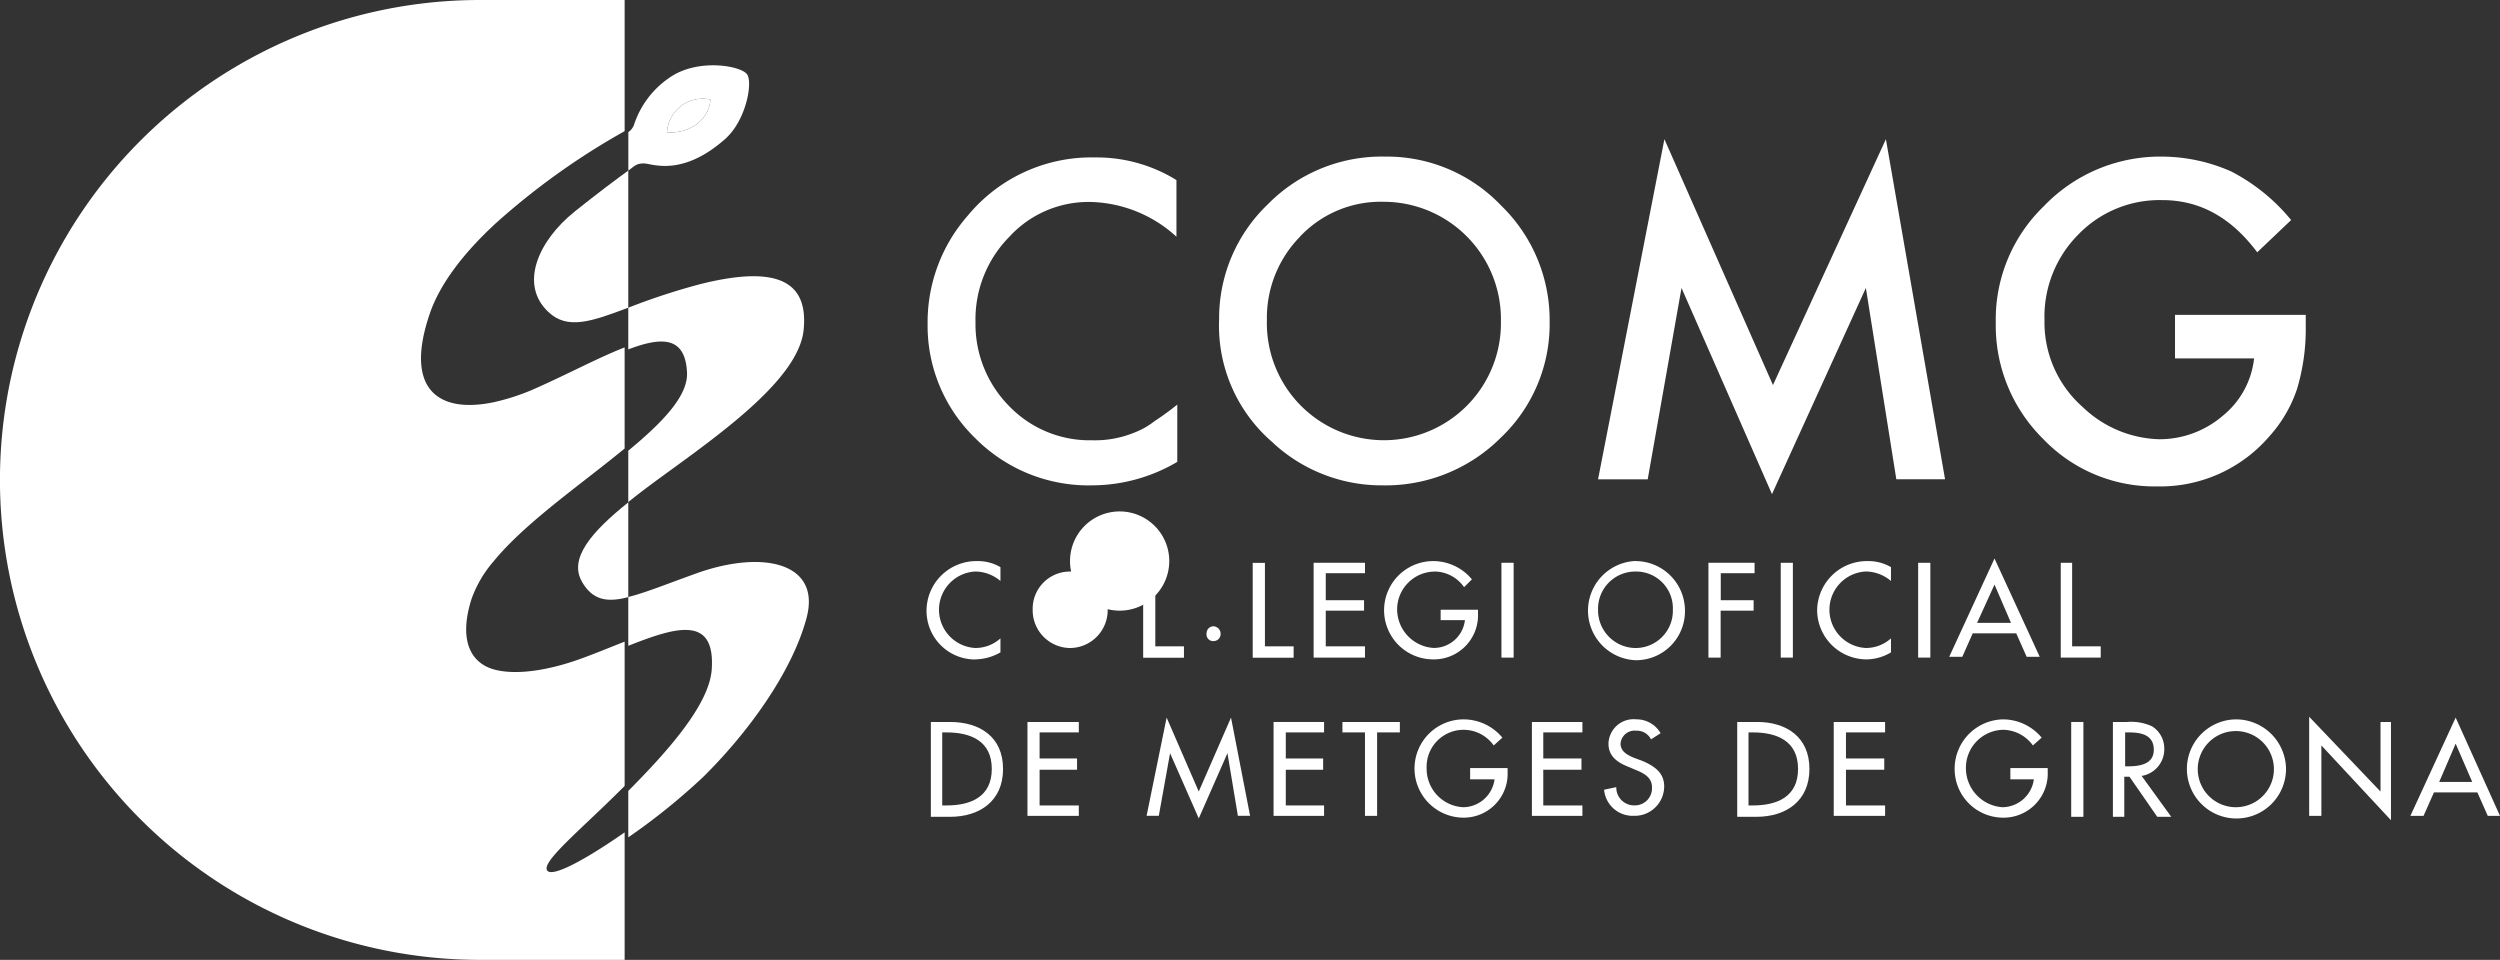<svg id="g12" xmlns="http://www.w3.org/2000/svg" width="267.717" height="102.787" viewBox="0 0 267.717 102.787">
  <rect x="0" y="0" width="267.717" height="102.787" fill="#333333" stroke="none"/>
  <path id="path14" d="M71.408,13.769a3.832,3.832,0,0,0-4.648,3.519c2.748.156,4.558-1.62,4.648-3.519" transform="translate(4.666 -3.111)" fill="#fff"/>
  <path id="path16" d="M55.551,35.709c2.045,1.944,4.614,1.028,8.558-.458V20.57c-1.2.871-3.262,2.4-5.732,4.38-3.922,3.139-5.966,7.821-2.827,10.759" transform="translate(3.172 -2.303)" fill="#fff"/>
  <path id="path18" d="M71.843,14.145c-.089,1.9-1.9,3.676-4.648,3.519a3.832,3.832,0,0,1,4.648-3.519Zm1.7,4.112c2.089-1.933,2.86-5.866,2.235-6.8s-5.329-1.776-8.346.369a9.754,9.754,0,0,0-3.776,5.05,1.631,1.631,0,0,1-.6.76v4.123c.7-.514.849-.771,1.676-.771s4.089,1.531,8.815-2.726" transform="translate(4.231 -3.487)" fill="#fff"/>
  <path id="path20" d="M63.05,34.064v4.469c3.62-1.385,6.111-1.385,6.29,2.48.112,2.525-2.648,5.352-6.29,8.368v5.5c1.475-1.2,3.151-2.413,4.871-3.665,6.245-4.536,13.441-9.944,13.91-14.8s-2.357-7.061-11.083-4.871a70.11,70.11,0,0,0-7.7,2.525" transform="translate(4.231 -1.116)" fill="#fff"/>
  <path id="path22" d="M58.665,60.895c1.117,1.922,2.637,2.235,4.949,1.62V52.37c-3.9,3.128-6.424,6.011-4.949,8.514" transform="translate(3.667 1.426)" fill="#fff"/>
  <path id="path24" d="M70.435,59.274c-3.139,1.117-5.519,2.1-7.385,2.559v5.229c5.128-2.033,9.318-3.285,8.938,2.5C71.753,73.307,67.34,78.29,63.05,82.6v4.972a68.151,68.151,0,0,0,8.011-6.458c4.715-4.648,9.519-11.173,11.083-17.049s-4.625-7.307-11.709-4.793" transform="translate(4.231 2.096)" fill="#fff"/>
  <path id="path26" d="M48.83,96.18h0" transform="translate(2.564 6.563)" fill="#fff"/>
  <path id="path28" d="M55.71,28.319A76.867,76.867,0,0,1,69.72,18.264V4.22h-15.5a51.394,51.394,0,1,0,0,102.788h15.5V93.355c-4.145,2.9-8.067,5.061-8.346,3.966s4.011-4.57,8.346-8.938V72.931c-1.531.6-3.151,1.274-4.76,1.855-3.352,1.207-6.86,1.788-9.251,1.117s-3.821-3.017-2.38-7.553a12.658,12.658,0,0,1,2.38-4.044c3.419-4.167,9.418-8.268,14.01-12.055V41.425c-2.67,1.028-5.977,2.8-9.43,4.335A23.194,23.194,0,0,1,55.71,47.29c-5.765,1.218-9.653-1.207-6.882-9.407,1.117-3.352,3.81-6.7,6.893-9.564" transform="translate(-2.83 -4.22)" fill="#fff"/>
  <path id="path30" d="M109.259,54.426a18.043,18.043,0,0,0,9.217-2.514V45.778a29.66,29.66,0,0,1-2.424,1.765,8.323,8.323,0,0,1-2.134,1.218,11.172,11.172,0,0,1-4.57.838,11.977,11.977,0,0,1-8.849-3.631,12.5,12.5,0,0,1-3.631-9.039A12.569,12.569,0,0,1,100.5,27.8a11.5,11.5,0,0,1,8.759-3.72,14.1,14.1,0,0,1,9.128,3.72V21.735a16.234,16.234,0,0,0-8.748-2.424A17.161,17.161,0,0,0,96.03,25.556a17.284,17.284,0,0,0-4.29,11.552A16.759,16.759,0,0,0,96.868,49.4a17.072,17.072,0,0,0,12.39,5.028" transform="translate(7.595 -2.451)" fill="#fff"/>
  <path id="path32" d="M128.34,27.8a11.865,11.865,0,0,1,8.938-3.732,12.569,12.569,0,0,1,12.58,12.781,12.533,12.533,0,1,1-25.06-.1,12.413,12.413,0,0,1,3.542-8.938Zm-2.894,22.077a17.128,17.128,0,0,0,11.742,4.558,17.452,17.452,0,0,0,12.67-5.117,16.759,16.759,0,0,0,5.218-12.39,17.105,17.105,0,0,0-5.218-12.48,16.882,16.882,0,0,0-12.39-5.218,17.105,17.105,0,0,0-12.58,5.117,16.871,16.871,0,0,0-5.206,12.29,16.457,16.457,0,0,0,5.765,13.228" transform="translate(10.87 -2.46)" fill="#fff"/>
  <path id="path34" d="M174.748,43.927,163.106,17.56,156,53.983h5.318l3.62-20.49,9.687,22.077L184.68,33.492l3.262,20.49h5.218L186.825,17.56,174.714,43.927" transform="translate(15.13 -2.656)" fill="#fff"/>
  <path id="path36" d="M213.315,40.838h8.469a9.173,9.173,0,0,1-3.352,6.145,10.4,10.4,0,0,1-6.793,2.514,12.29,12.29,0,0,1-8.2-3.441,12.078,12.078,0,0,1-4.1-9.318,12.469,12.469,0,0,1,3.586-9.128,12.1,12.1,0,0,1,9.039-3.72c4.011,0,7.363,1.855,10.156,5.586l3.631-3.452a20.367,20.367,0,0,0-6.424-5.206,18.434,18.434,0,0,0-7.452-1.587,17.239,17.239,0,0,0-12.625,5.329,16.848,16.848,0,0,0-5.128,12.48,17.06,17.06,0,0,0,5.039,12.39,16.491,16.491,0,0,0,12.2,5.117,15.407,15.407,0,0,0,12.01-5.307,14.413,14.413,0,0,0,3.017-5.139,22.424,22.424,0,0,0,.927-6.8V36.179h-14v4.659" transform="translate(19.599 -2.46)" fill="#fff"/>
  <path id="path38" d="M96.858,68.525a5.586,5.586,0,0,0,2.693-.749v-1.5a4,4,0,0,1-2.693,1.028,4.1,4.1,0,0,1,0-8.189,4.223,4.223,0,0,1,2.693,1.017V58.648A4.782,4.782,0,0,0,97.036,58a5.329,5.329,0,0,0-5.4,5.318,5.206,5.206,0,0,0,5.218,5.218" transform="translate(7.584 2.086)" fill="#fff"/>
  <path id="path40" d="M105.947,67.308a4.044,4.044,0,0,1-4-4.1,3.989,3.989,0,0,1,4-4.089,3.933,3.933,0,0,1,4.033,4.089,4.056,4.056,0,0,1-4.033,4.1Zm0-9.318a5.313,5.313,0,1,1,0,.011" transform="translate(8.639 2.085)" fill="#fff"/>
  <path id="path42" d="M116.768,67.108H113.7V58.17h-1.3V68.326h4.368V67.108" transform="translate(10.018 2.106)" fill="#fff"/>
  <path id="path44" d="M119.23,65.836a.76.76,0,0,0,.749-.838.8.8,0,0,0-.749-.749.737.737,0,0,0-.749.749.715.715,0,0,0,.749.838" transform="translate(10.73 2.819)" fill="#fff"/>
  <path id="path46" d="M127.28,67.108h-3.072V58.17H122.9V68.326h4.38V67.108" transform="translate(11.249 2.106)" fill="#fff"/>
  <path id="path48" d="M134.237,59.277V58.16h-5.5V68.316h5.5V67.109h-4.2V63.288h4.1V62.171h-4.1V59.277h4.2" transform="translate(11.934 2.105)" fill="#fff"/>
  <path id="path50" d="M140.886,59.117a3.888,3.888,0,0,1,3.173,1.676l.838-.838A5.385,5.385,0,0,0,140.8,58a5.262,5.262,0,1,0-.089,10.525,4.726,4.726,0,0,0,4.838-4.938v-.38h-4v1.117h2.6A3.352,3.352,0,0,1,140.8,67.3a4.156,4.156,0,0,1-3.91-4.1,4.056,4.056,0,0,1,4-4.078" transform="translate(12.725 2.086)" fill="#fff"/>
  <path id="path52" d="M146.74,68.316h1.307V58.16H146.74V68.316" transform="translate(14.044 2.105)" fill="#fff"/>
  <path id="path54" d="M160.113,67.308a4.044,4.044,0,0,1-4-4.1,3.989,3.989,0,0,1,4-4.089,3.933,3.933,0,0,1,4.011,4.089,3.989,3.989,0,0,1-4.011,4.1Zm0-9.318a5.318,5.318,0,0,0,0,10.625,5.24,5.24,0,0,0,5.307-5.307A5.307,5.307,0,0,0,160.113,58" transform="translate(15.017 2.085)" fill="#fff"/>
  <path id="path56" d="M171.429,62.171H167.9V59.277h3.62V58.16H166.58V68.316h1.307V63.288h3.531V62.171" transform="translate(16.371 2.105)" fill="#fff"/>
  <path id="path58" d="M173.51,58.16V68.316h1.3V58.16h-1.3" transform="translate(17.183 2.105)" fill="#fff"/>
  <path id="path60" d="M177,63.307a5.3,5.3,0,0,0,5.307,5.218,5.2,5.2,0,0,0,2.6-.749v-1.5a4,4,0,0,1-2.693,1.028,4.1,4.1,0,0,1,0-8.19,4.223,4.223,0,0,1,2.693,1.017V58.648A4.771,4.771,0,0,0,182.4,58a5.329,5.329,0,0,0-5.4,5.307" transform="translate(17.592 2.086)" fill="#fff"/>
  <path id="path62" d="M186.68,68.316h1.307V58.16H186.68V68.316" transform="translate(18.728 2.105)" fill="#fff"/>
  <path id="path64" d="M194.509,60.543l1.765,4.1h-3.631Zm-2.335,5.218h4.659l1.117,2.514h1.4L194.509,57.75,189.66,68.275h1.4l1.117-2.514" transform="translate(19.077 2.057)" fill="#fff"/>
  <path id="path66" d="M201.568,58.16H200.35V68.316h4.279V67.109h-3.061V58.171" transform="translate(20.33 2.105)" fill="#fff"/>
  <path id="path68" d="M93.726,82.358h-.458V74.537h.458c2.614,0,4.849.927,4.849,3.91S96.34,82.358,93.726,82.358Zm.38-8.938H92.05V83.576h2.056c3.162,0,5.676-1.676,5.676-5.128s-2.514-5.028-5.676-5.028" transform="translate(7.632 3.894)" fill="#fff"/>
  <path id="path70" d="M101.31,83.475h5.5V82.358h-4.2V78.537h4.011V77.33h-4.011V74.537h4.2V73.42h-5.5V83.475" transform="translate(8.717 3.894)" fill="#fff"/>
  <path id="path72" d="M118.316,80.921,114.875,73,112.73,83.513h1.307l1.207-6.7,3.072,6.983,3.072-6.983,1.117,6.7h1.307L121.769,73l-3.452,7.91" transform="translate(10.056 3.845)" fill="#fff"/>
  <path id="path74" d="M124.9,83.475h5.408V82.358h-4.1V78.537h4V77.33h-4V74.537h4.1V73.42H124.9V83.475" transform="translate(11.483 3.894)" fill="#fff"/>
  <path id="path76" d="M131.49,74.537h2.424v8.938h1.3V74.537h2.436V73.42H131.5v1.117" transform="translate(12.256 3.894)" fill="#fff"/>
  <path id="path78" d="M144.365,79.594h2.614a3.419,3.419,0,0,1-3.352,2.983,4.123,4.123,0,0,1-3.922-4.19,3.955,3.955,0,0,1,7.184-2.424l.927-.838a5.419,5.419,0,0,0-4.1-1.955,5.262,5.262,0,1,0-.089,10.525,4.7,4.7,0,0,0,4.748-4.938v-.369h-4.011v1.207" transform="translate(13.068 3.865)" fill="#fff"/>
  <path id="path80" d="M149.66,83.475h5.408V82.358h-4.19V78.537h4.089V77.33h-4.089V74.537h4.19V73.42H149.66V83.475" transform="translate(14.387 3.894)" fill="#fff"/>
  <path id="path82" d="M160.49,77.551l-.749-.279c-.648-.279-1.4-.659-1.4-1.5a1.508,1.508,0,0,1,1.687-1.385,1.676,1.676,0,0,1,1.575.927l1.028-.659a2.972,2.972,0,0,0-2.6-1.486,2.693,2.693,0,0,0-2.983,2.6c0,1.4,1.017,2.056,2.234,2.525l.648.279c.939.369,1.776.838,1.776,1.855a1.832,1.832,0,0,1-1.866,1.955,1.91,1.91,0,0,1-1.955-1.955l-1.307.279a3.072,3.072,0,0,0,3.162,2.793,3.162,3.162,0,0,0,3.274-3.162c0-1.486-1.117-2.235-2.525-2.793" transform="translate(15.198 3.863)" fill="#fff"/>
  <path id="path84" d="M171.016,82.358h-.469V74.537h.469c2.6,0,4.838.927,4.838,3.91S173.619,82.358,171.016,82.358Zm.458-8.938H169.34V83.576h2.045c3.173,0,5.687-1.676,5.687-5.128s-2.514-5.028-5.586-5.028" transform="translate(16.694 3.894)" fill="#fff"/>
  <path id="path86" d="M178.59,83.475h5.5V82.358H179.9V78.537H184V77.33h-4.1V74.537h4.19V73.42h-5.5V83.475" transform="translate(17.779 3.894)" fill="#fff"/>
  <path id="path88" d="M196.146,79.594h2.514a3.43,3.43,0,0,1-3.352,2.983,4.19,4.19,0,0,1-3.922-4.19,4.067,4.067,0,0,1,4.011-4.1,4,4,0,0,1,3.162,1.676l.938-.838a5.419,5.419,0,0,0-4.1-1.955,5.285,5.285,0,0,0-5.218,5.307,5.2,5.2,0,0,0,5.128,5.218,4.726,4.726,0,0,0,4.838-4.938v-.369h-4v1.207" transform="translate(19.138 3.865)" fill="#fff"/>
  <path id="path90" d="M201.35,83.576h1.307V73.42H201.35V83.576" transform="translate(20.448 3.894)" fill="#fff"/>
  <path id="path92" d="M207.026,78.17h-.369V74.539h.369c1.218,0,2.7.19,2.7,1.866C209.73,77.891,208.311,78.17,207.026,78.17Zm3.821-1.866a2.8,2.8,0,0,0-1.3-2.413,5.363,5.363,0,0,0-2.7-.469h-1.5V83.578h1.218v-4.29h.559l2.972,4.29h1.5l-3.173-4.38a2.882,2.882,0,0,0,2.424-2.894" transform="translate(20.917 3.892)" fill="#fff"/>
  <path id="path94" d="M217.747,82.577a4.078,4.078,0,1,1,4.011-4.1,4.078,4.078,0,0,1-4.011,4.1Zm0-9.407a5.307,5.307,0,1,0,5.307,5.307,5.363,5.363,0,0,0-5.307-5.307" transform="translate(21.748 3.865)" fill="#fff"/>
  <path id="path96" d="M231.8,80.931,224.16,72.92V83.534h1.307V75.992L232.919,84V73.479H231.8v7.452" transform="translate(23.122 3.835)" fill="#fff"/>
  <path id="path98" d="M236.944,79.893l1.765-4.1,1.776,4.1ZM238.709,73,233.86,83.525h1.408l1.117-2.514h4.648l1.117,2.514h1.307L238.709,73" transform="translate(24.26 3.845)" fill="#fff"/>
</svg>
